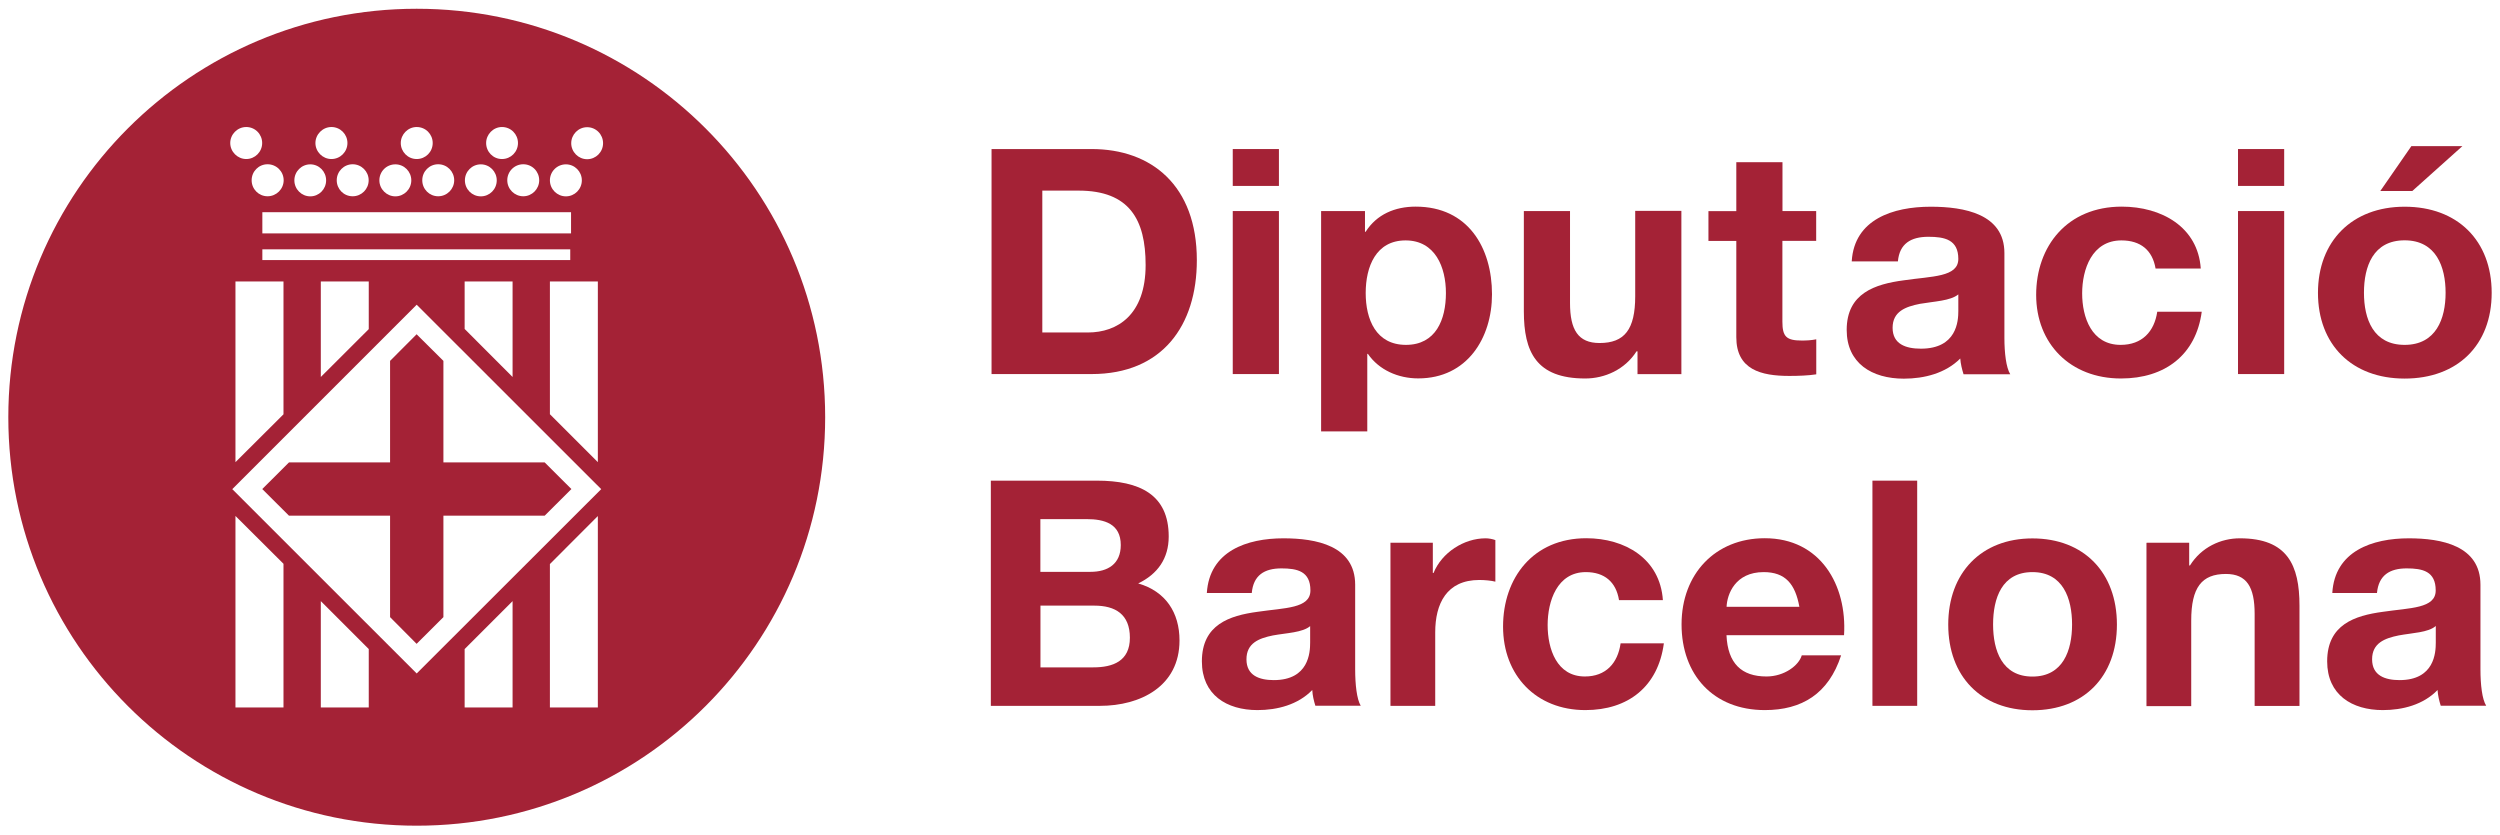 <?xml version="1.0" encoding="UTF-8"?><svg id="Capa_1" xmlns="http://www.w3.org/2000/svg" viewBox="0 0 282.64 94.35"><defs><style>.cls-1{fill:#a42236;}</style></defs><path class="cls-1" d="M112.1,16.85h11.31c6.78,0,11.9,4.13,11.9,12.57,0,7.38-3.9,12.87-11.9,12.87h-11.31v-25.45ZM117.85,37.59h5.14c3.34,0,6.53-1.99,6.53-7.63,0-5.13-1.83-8.41-7.58-8.41h-4.1v16.05h0Z"/><path class="cls-1" d="M144.59,21.02h-5.22v-4.17h5.22v4.17ZM139.37,23.86h5.22v18.43h-5.22v-18.43Z"/><path class="cls-1" d="M149.36,23.86h4.96v2.35h.07c1.25-1.97,3.31-2.85,5.66-2.85,5.95,0,8.63,4.68,8.63,9.91,0,4.92-2.79,9.51-8.34,9.51-2.28,0-4.44-.96-5.69-2.77h-.07v8.76h-5.22v-24.91h0ZM163.47,33.13c0-2.92-1.21-5.95-4.56-5.95s-4.51,2.96-4.51,5.95,1.17,5.86,4.55,5.86,4.52-2.85,4.52-5.86"/><path class="cls-1" d="M190.09,42.3h-4.96v-2.58h-.11c-1.32,2.07-3.6,3.07-5.8,3.07-5.56,0-6.94-3.02-6.94-7.6v-11.33h5.22v10.4c0,3.03.92,4.52,3.34,4.52,2.82,0,4.03-1.53,4.03-5.28v-9.66h5.22v18.43h.01Z"/><path class="cls-1" d="M201.51,23.86h3.82v3.37h-3.82v9.13c0,1.7.44,2.14,2.21,2.14.56,0,1.07-.03,1.62-.14v3.96c-.89.14-2.02.18-3.05.18-3.2,0-5.99-.71-5.99-4.38v-10.88h-3.15v-3.37h3.15v-5.53h5.22v5.53Z"/><path class="cls-1" d="M209.35,29.53c.29-4.73,4.66-6.16,8.93-6.16,3.78,0,8.33.81,8.33,5.24v9.6c0,1.67.19,3.34.66,4.1h-5.28c-.18-.58-.33-1.19-.37-1.78-1.66,1.67-4.07,2.28-6.38,2.28-3.61,0-6.46-1.74-6.46-5.51,0-4.17,3.23-5.18,6.46-5.61,3.18-.47,6.16-.35,6.16-2.42,0-2.18-1.55-2.5-3.38-2.5-1.99,0-3.27.78-3.45,2.78h-5.22ZM221.39,33.29c-.89.73-2.72.78-4.33,1.06-1.62.32-3.09.86-3.09,2.71s1.5,2.36,3.2,2.36c4.07,0,4.23-3.14,4.23-4.25v-1.89h0Z"/><path class="cls-1" d="M243.7,30.36c-.35-2.08-1.7-3.18-3.86-3.18-3.35,0-4.44,3.29-4.44,5.99s1.06,5.82,4.35,5.82c2.42,0,3.81-1.5,4.14-3.75h5.03c-.65,4.87-4.14,7.55-9.13,7.55-5.73,0-9.59-3.93-9.59-9.45s3.52-9.98,9.68-9.98c4.48,0,8.61,2.29,8.93,7h-5.1Z"/><path class="cls-1" d="M258.24,21.02h-5.22v-4.17h5.22v4.17ZM253.02,23.86h5.22v18.43h-5.22v-18.43Z"/><path class="cls-1" d="M271.86,23.37c5.98,0,9.84,3.84,9.84,9.74s-3.86,9.69-9.84,9.69-9.8-3.85-9.8-9.69,3.85-9.74,9.8-9.74M271.86,38.99c3.56,0,4.63-2.97,4.63-5.89s-1.06-5.93-4.63-5.93-4.6,2.96-4.6,5.93,1.06,5.89,4.6,5.89M272.74,21.59h-3.63l3.51-5.07h5.77l-5.66,5.07h0Z"/><path class="cls-1" d="M112.02,54.34h11.98c4.85,0,8.13,1.57,8.13,6.31,0,2.49-1.25,4.25-3.45,5.31,3.09.89,4.67,3.28,4.67,6.45,0,5.17-4.4,7.39-8.99,7.39h-12.34v-25.46h0ZM117.62,64.65h5.67c1.96,0,3.42-.89,3.42-3.03,0-2.41-1.86-2.93-3.85-2.93h-5.24v5.97h0ZM117.62,75.45h5.99c2.21,0,4.13-.7,4.13-3.35s-1.64-3.63-4.02-3.63h-6.09v6.97h-.01Z"/><path class="cls-1" d="M136.44,67.04c.3-4.74,4.53-6.18,8.67-6.18,3.67,0,8.1.82,8.1,5.25v9.57c0,1.69.18,3.37.63,4.11h-5.13c-.18-.58-.32-1.17-.35-1.78-1.62,1.67-3.96,2.27-6.2,2.27-3.49,0-6.28-1.73-6.28-5.51,0-4.17,3.14-5.17,6.28-5.6,3.1-.46,5.99-.36,5.99-2.42,0-2.17-1.49-2.49-3.28-2.49-1.93,0-3.17.78-3.35,2.78h-5.07ZM148.13,70.78c-.87.74-2.64.77-4.22,1.06-1.57.32-2.99.86-2.99,2.7s1.46,2.35,3.09,2.35c3.96,0,4.11-3.12,4.11-4.24v-1.89h0Z"/><path class="cls-1" d="M157.19,61.36h4.8v3.42h.08c.93-2.3,3.42-3.92,5.89-3.92.35,0,.78.08,1.1.2v4.7c-.46-.12-1.21-.19-1.81-.19-3.71,0-4.99,2.69-4.99,5.92v8.31h-5.06v-18.44h-.01Z"/><path class="cls-1" d="M183.04,67.85c-.33-2.06-1.65-3.17-3.75-3.17-3.25,0-4.32,3.29-4.32,5.99s1.03,5.81,4.21,5.81c2.36,0,3.72-1.49,4.04-3.75h4.89c-.65,4.89-4.03,7.55-8.88,7.55-5.56,0-9.3-3.92-9.3-9.44s3.41-9.99,9.41-9.99c4.35,0,8.34,2.29,8.66,7h-4.95Z"/><path class="cls-1" d="M195.19,71.81c.14,3.2,1.71,4.67,4.52,4.67,2.03,0,3.67-1.26,3.99-2.39h4.45c-1.42,4.36-4.45,6.19-8.63,6.19-5.81,0-9.41-3.99-9.41-9.69s3.81-9.74,9.41-9.74c6.29,0,9.31,5.29,8.96,10.96h-13.3ZM203.43,68.6c-.47-2.57-1.57-3.92-4.04-3.92-3.21,0-4.13,2.49-4.19,3.92h8.23Z"/><rect class="cls-1" x="211.69" y="54.34" width="5.06" height="25.46"/><path class="cls-1" d="M229.78,60.87c5.81,0,9.55,3.86,9.55,9.74s-3.74,9.69-9.55,9.69-9.52-3.84-9.52-9.69,3.74-9.74,9.52-9.74M229.78,76.49c3.46,0,4.48-2.96,4.48-5.89s-1.02-5.92-4.48-5.92-4.45,2.96-4.45,5.92,1.02,5.89,4.45,5.89"/><path class="cls-1" d="M242.69,61.36h4.81v2.57h.09c1.29-2.07,3.49-3.07,5.64-3.07,5.38,0,6.74,3.03,6.74,7.62v11.33h-5.07v-10.4c0-3.04-.89-4.52-3.25-4.52-2.74,0-3.92,1.53-3.92,5.27v9.67h-5.06v-18.44h.01Z"/><path class="cls-1" d="M263.68,67.04c.28-4.74,4.52-6.18,8.66-6.18,3.67,0,8.09.82,8.09,5.25v9.57c0,1.69.18,3.37.65,4.11h-5.14c-.18-.58-.32-1.17-.36-1.78-1.61,1.67-3.96,2.27-6.19,2.27-3.49,0-6.29-1.73-6.29-5.51,0-4.17,3.13-5.17,6.29-5.6,3.09-.46,5.98-.36,5.98-2.42,0-2.17-1.49-2.49-3.28-2.49-1.93,0-3.17.78-3.36,2.78h-5.06.02ZM275.37,70.78c-.86.74-2.64.77-4.19,1.06-1.57.32-3,.86-3,2.7s1.47,2.35,3.1,2.35c3.96,0,4.1-3.12,4.1-4.24v-1.89h-.01Z"/><path class="cls-1" d="M47.1,37.79l-3,3.01v11.48h-11.43l-3.02,3.01,3.02,3.01h11.43v11.47l3,3.02,3.03-3.02v-11.47h11.45l3.02-3.01-3.02-3.01h-11.45v-11.48l-3.03-3.01ZM47.11.99C21.6.99.94,21.66.94,47.17s20.66,46.18,46.17,46.18,46.18-20.66,46.18-46.18S72.62.99,47.11.99M63.98,18.58c.99,0,1.8.81,1.8,1.81s-.81,1.81-1.8,1.81-1.81-.81-1.81-1.81.81-1.81,1.81-1.81M29.66,28.19h34.81v1.21H29.66s0-1.21,0-1.21ZM57.95,31.82v10.8l-5.42-5.43v-5.37h5.42ZM41.69,31.82v5.39l-5.42,5.41v-10.8h5.42ZM32.05,31.82v15.02l-5.43,5.41v-20.43h5.43ZM29.66,23.99h34.9v2.4H29.66v-2.4ZM62.17,31.82h5.42v20.43l-5.42-5.42v-15.01h0ZM60.96,20.38c0,.99-.81,1.81-1.8,1.81s-1.81-.81-1.81-1.81.81-1.81,1.81-1.81,1.8.81,1.8,1.81M56.75,14.36c1.01,0,1.81.81,1.81,1.81s-.8,1.81-1.81,1.81-1.79-.83-1.79-1.81.81-1.81,1.79-1.81M54.36,18.58c.99,0,1.8.81,1.8,1.81s-.8,1.81-1.8,1.81-1.8-.81-1.8-1.81.8-1.81,1.8-1.81M51.35,20.38c0,.99-.81,1.81-1.81,1.81s-1.8-.81-1.8-1.81.8-1.81,1.8-1.81,1.81.81,1.81,1.81M47.11,14.36c1.01,0,1.81.81,1.81,1.81s-.8,1.81-1.81,1.81-1.8-.83-1.8-1.81.81-1.81,1.8-1.81M44.7,18.58c.99,0,1.8.81,1.8,1.81s-.82,1.81-1.8,1.81-1.81-.81-1.81-1.81.8-1.81,1.81-1.81M41.68,20.38c0,.99-.8,1.81-1.81,1.81s-1.8-.81-1.8-1.81.81-1.81,1.8-1.81,1.81.81,1.81,1.81M37.47,14.36c1,0,1.81.81,1.81,1.81s-.81,1.81-1.81,1.81-1.81-.83-1.81-1.81.82-1.81,1.81-1.81M35.08,18.58c.99,0,1.79.81,1.79,1.81s-.8,1.81-1.79,1.81-1.8-.81-1.8-1.81.81-1.81,1.8-1.81M32.07,20.38c0,.99-.82,1.81-1.82,1.81s-1.8-.81-1.8-1.81.8-1.81,1.8-1.81,1.82.81,1.82,1.81M27.84,14.36c1,0,1.8.81,1.8,1.81s-.81,1.81-1.8,1.81-1.81-.83-1.81-1.81.81-1.81,1.81-1.81M32.05,79.98h-5.43v-21.65l5.43,5.41v16.24ZM41.69,79.98h-5.42v-12.02l5.42,5.42v6.6ZM57.95,79.98h-5.42v-6.6l5.42-5.42v12.02ZM67.59,79.98h-5.42v-16.21l5.42-5.43v21.64ZM47.11,76.14l-20.85-20.84,20.85-20.85,20.86,20.85-20.86,20.84ZM66.38,18c-1,0-1.8-.83-1.8-1.81s.8-1.81,1.8-1.81,1.8.81,1.8,1.81-.81,1.81-1.8,1.81"/></svg>
